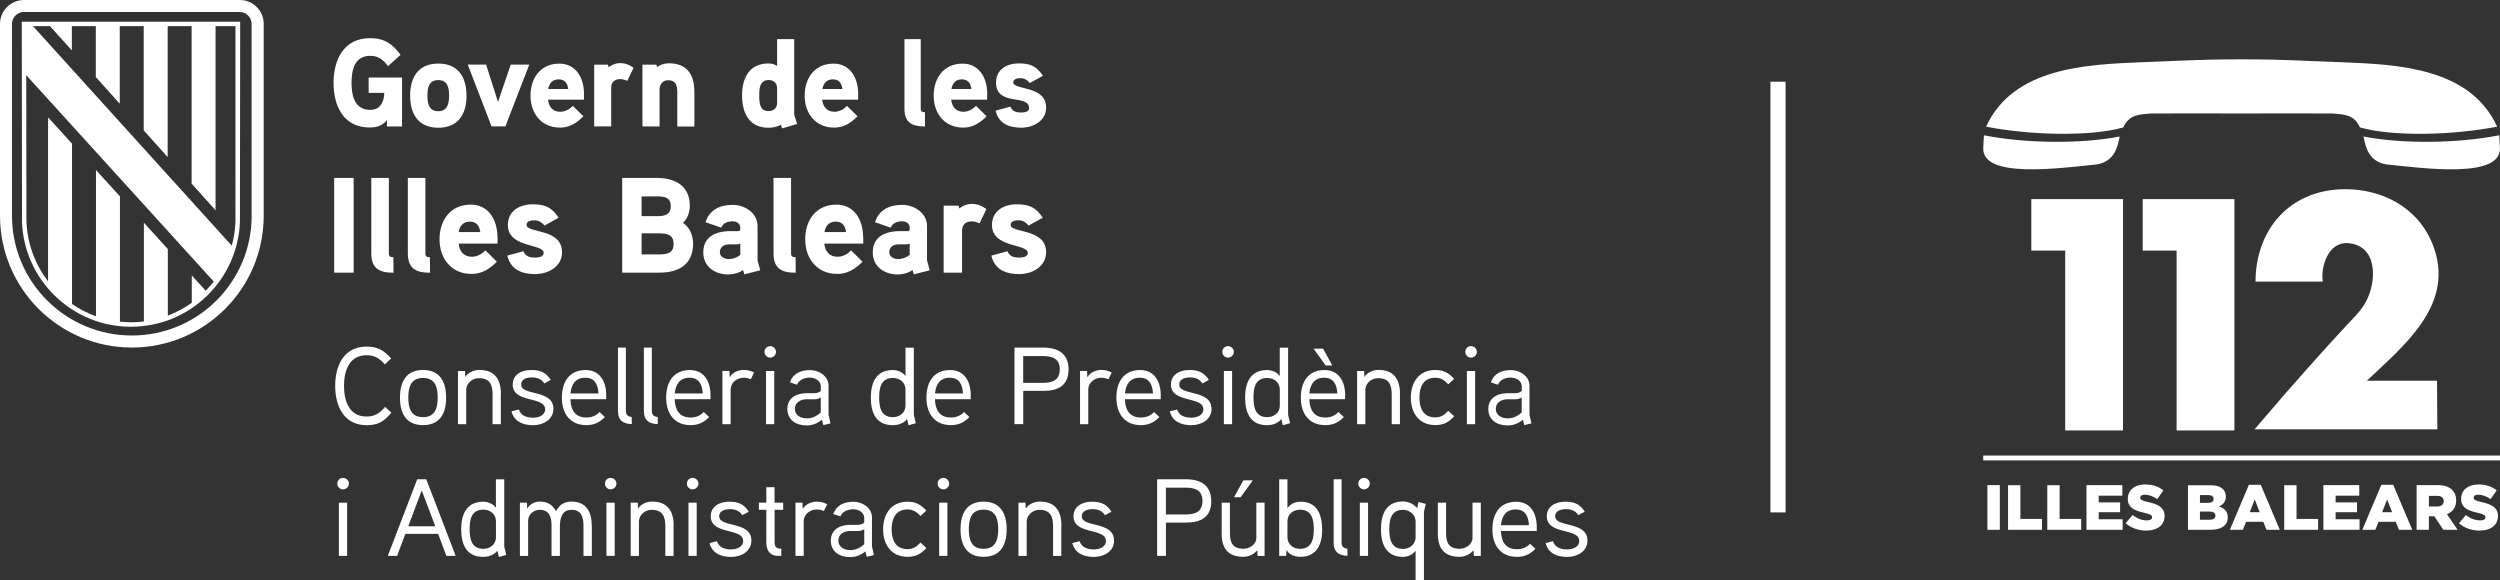 <?xml version="1.0" encoding="UTF-8"?>
<svg id="Capa_2" data-name="Capa 2" xmlns="http://www.w3.org/2000/svg" viewBox="0 0 413.34 95.89">
  <rect x="0" y="0" width="413.34" height="95.89" fill="#333333" stroke="none"/>
  <defs>
    <style>
      .cls-1 {
        fill: #fff;
      }
    </style>
  </defs>
  <g id="Capa_1-2" data-name="Capa 1">
    <rect class="cls-1" x="292.72" y="13.51" width="2.5" height="71.21"/>
    <g>
      <polygon class="cls-1" points="341.45 71.17 341.45 41.43 335.85 41.43 335.85 32.92 351.01 32.92 351.01 71.17 341.45 71.17"/>
      <polygon class="cls-1" points="359.87 71.17 359.87 41.43 354.27 41.43 354.27 32.92 369.43 32.92 369.43 71.17 359.87 71.17"/>
      <path class="cls-1" d="M372.76,70.98c6.5-7.66,11.97-13.7,15.37-17.36.71-.76,2.27-2.26,3.05-3.74,1.87-3.53,1.88-9.29-2.94-9.68-3.34-.27-4.56,3.97-4.21,6.36h-11.11c0-8.4,5.5-15.28,14.88-15.28,5.83,0,11.85,2.81,14.36,9.01,4.03,9.95-4.73,16.86-10.84,22.66h11.61l.05,8.03h-30.22Z"/>
      <path class="cls-1" d="M370.62,9.81c-7.5,0-11.27.31-16.3.47-9.56.38-21.44.89-25.95,10.66,7.11,1.4,17.17,1.7,22.68.13,1.01-2.19,2.7-2.14,4.58-2.31,6.08,0,8.88-.03,14.99,0,6.11-.03,8.91,0,14.99,0,1.87.16,3.57.11,4.58,2.31,5.52,1.57,15.57,1.27,22.68-.13-4.5-9.77-16.39-10.29-25.95-10.66-5.03-.16-8.8-.47-16.3-.47M413.21,22.37c-7.09,1.37-15.97,1.44-22.44.2.32,1.59.78,4.14,3.83,4.62,6.21.63,18.84,2.37,18.73-2.67-.08-1.4-.06-1.6-.12-2.15M328.02,22.37c7.09,1.37,15.97,1.44,22.44.2-.32,1.59-.78,4.14-3.83,4.62-6.21.63-18.84,2.37-18.73-2.67.08-1.4.06-1.6.12-2.15"/>
      <rect class="cls-1" x="327.9" y="75.32" width="85.44" height=".8"/>
      <path class="cls-1" d="M410.02,87.72c1.79,0,2.98-.9,2.98-2.4v-.02c0-1.38-1.05-1.93-2.75-2.3-1.02-.23-1.27-.38-1.27-.72v-.02c0-.26.24-.47.74-.47.65,0,1.39.25,2.06.73l1.02-1.44c-.8-.64-1.78-.98-3.03-.98-1.77,0-2.86.99-2.86,2.36v.02c0,1.52,1.21,1.96,2.78,2.32,1,.23,1.24.4,1.24.71v.02c0,.32-.3.51-.84.51-.85,0-1.66-.31-2.39-.89l-1.14,1.36c.91.81,2.15,1.22,3.46,1.22M401.59,83.75v-1.77h1.34c.68,0,1.11.3,1.11.87v.02c0,.54-.4.87-1.1.87h-1.35ZM399.54,87.59h2.04v-2.23h.9l1.49,2.23h2.36l-1.76-2.57c.92-.39,1.52-1.14,1.52-2.27v-.02c0-.73-.22-1.3-.65-1.72-.5-.51-1.27-.8-2.4-.8h-3.49v7.38ZM393.85,84.68l.83-2.1.82,2.1h-1.65ZM390.58,87.59h2.15l.53-1.32h2.84l.54,1.32h2.19l-3.14-7.43h-1.97l-3.14,7.43ZM384.14,87.59h5.98v-1.74h-3.96v-1.17h3.54v-1.61h-3.54v-1.12h3.91v-1.74h-5.93v7.38ZM377.65,87.59h5.62v-1.79h-3.57v-5.58h-2.04v7.38ZM371.96,84.68l.83-2.1.82,2.1h-1.65ZM368.68,87.59h2.15l.53-1.32h2.84l.54,1.32h2.19l-3.14-7.43h-1.97l-3.14,7.43ZM363.73,85.94v-1.36h1.56c.68,0,1,.26,1,.66v.02c0,.43-.36.67-.98.67h-1.58ZM363.73,83.15v-1.3h1.33c.61,0,.93.23.93.63v.02c0,.43-.35.64-.97.64h-1.29ZM361.74,87.59h3.8c1.76,0,2.79-.77,2.79-2.03v-.02c0-1-.57-1.51-1.46-1.8.65-.28,1.14-.79,1.14-1.64v-.02c0-.51-.18-.9-.47-1.19-.43-.43-1.09-.66-2.01-.66h-3.78v7.38ZM354.9,87.72c1.79,0,2.98-.9,2.98-2.4v-.02c0-1.38-1.05-1.93-2.75-2.3-1.02-.23-1.27-.38-1.27-.72v-.02c0-.26.24-.47.74-.47.65,0,1.39.25,2.07.73l1.02-1.44c-.8-.64-1.78-.98-3.03-.98-1.77,0-2.86.99-2.86,2.36v.02c0,1.52,1.21,1.96,2.78,2.32,1,.23,1.24.4,1.24.71v.02c0,.32-.3.51-.84.51-.85,0-1.66-.31-2.39-.89l-1.14,1.36c.91.81,2.15,1.22,3.46,1.22M344.97,87.59h5.98v-1.74h-3.96v-1.17h3.54v-1.61h-3.54v-1.12h3.91v-1.74h-5.93v7.38ZM338.48,87.59h5.62v-1.79h-3.57v-5.58h-2.04v7.38ZM331.99,87.59h5.62v-1.79h-3.57v-5.58h-2.04v7.38ZM328.59,87.59h2.05v-7.38h-2.05v7.38Z"/>
    </g>
    <g>
      <path class="cls-1" d="M60.95,12.82v2.53h2.58c0,1.47-.65,2.82-2.31,2.82-2.6,0-3.1-2.38-3.1-4.47s.48-4.47,3.08-4.47c1.39,0,2.16.66,2.95,1.71l2.08-1.88c-1.37-1.82-2.69-2.75-5.03-2.75-4.35,0-6.05,3.53-6.05,7.39s1.66,7.38,5.97,7.38c1.14,0,2.12-.29,2.85-1.22v1.05h2.5v-8.09h-5.51ZM77.13,15.82c0-3.04-1.35-5.31-4.66-5.31s-4.66,2.28-4.66,5.31,1.35,5.3,4.66,5.3,4.66-2.26,4.66-5.3M74.25,15.82c0,1.28-.25,2.57-1.79,2.57s-1.79-1.28-1.79-2.57.22-2.58,1.79-2.58,1.79,1.31,1.79,2.58M84.44,10.68l-2.1,6.18-1.97-6.18h-3.03l3.93,10.22h2.29l3.95-10.22s-3.06,0-3.06,0ZM96.56,15.59c0-3-1.54-5.07-4.07-5.07-3.12,0-4.78,2.38-4.78,5.3s1.79,5.28,4.88,5.28c1.56,0,2.72-.73,3.87-1.87l-1.75-1.72c-.5.52-1.23.97-2.1.97-1.23,0-1.89-.87-2-2h5.94v-.89ZM90.64,14.72c.17-.95.7-1.6,1.73-1.6s1.46.68,1.58,1.6h-3.31ZM104.76,11.21c-.73-.52-1.44-.78-2.24-.78-1.08,0-1.89.7-1.89.7l-.1-.44h-2.29v10.21h2.81v-6.39c0-.87.52-1.43,1.47-1.43.39,0,.81.12,1.2.29l1.04-2.17ZM114.8,15.16c0-2.83-1.2-4.7-4.24-4.7-.67,0-1.47.27-1.93.64l-.1-.41h-2.31v10.22h2.83v-6.18c0-.81.58-1.47,1.39-1.47,1.29,0,1.54.85,1.54,1.97v5.69h2.83v-5.76h-.01ZM131.79,20.49c-.04-.15-.48-1.47-.48-1.53V6.47h-2.83v4.43c-.46-.29-.91-.41-1.42-.41-3.2,0-4.37,2.44-4.37,5.3s1.15,5.33,4.37,5.33c.7,0,1.44-.15,2.04-.49l.21.6,2.47-.73ZM128.48,17.06c0,.81-.6,1.31-1.39,1.31-1.52,0-1.56-1.44-1.56-2.56s.04-2.58,1.56-2.58c.79,0,1.39.49,1.39,1.31v2.53ZM141.89,15.59c0-3-1.54-5.07-4.07-5.07-3.12,0-4.78,2.38-4.78,5.3s1.79,5.28,4.88,5.28c1.56,0,2.72-.73,3.87-1.87l-1.75-1.72c-.5.52-1.23.97-2.1.97-1.23,0-1.89-.87-2-2h5.94v-.89ZM135.97,14.72c.17-.95.7-1.6,1.73-1.6s1.46.68,1.58,1.6h-3.31ZM152.92,18.55c-.48,0-.69-.12-.69-.62V6.47h-2.69v11.5c0,2.32,1.25,2.94,3.39,2.94v-2.36ZM163.23,15.59c0-3-1.54-5.07-4.08-5.07-3.12,0-4.78,2.38-4.78,5.3s1.79,5.28,4.88,5.28c1.56,0,2.72-.73,3.87-1.87l-1.75-1.72c-.5.52-1.23.97-2.1.97-1.23,0-1.89-.87-2-2h5.94v-.89h0ZM157.3,14.72c.17-.95.7-1.6,1.73-1.6s1.46.68,1.58,1.6h-3.31ZM172.96,17.78c0-3.68-5.43-2.85-5.43-4.16,0-.6.77-.7,1.2-.7.6,0,1.18.33,1.54.81l2.16-1.2c-1.04-1.57-2.04-2.05-3.97-2.05s-3.78.97-3.78,3.14c0,4.07,5.47,1.84,5.47,4.28,0,.62-.87.7-1.33.7-1.06,0-1.52-.35-1.76-.97l-2.45.66c.5,2.13,2.18,2.82,4.26,2.82,1.97,0,4.09-1.12,4.09-3.33"/>
      <path class="cls-1" d="M58.47,29.42h-3.22v15.66h3.22v-15.66ZM65.03,42.52c-.52,0-.74-.13-.74-.67v-12.43h-2.9v12.48c0,2.51,1.35,3.19,3.67,3.19l-.02-2.56ZM71.07,42.52c-.52,0-.74-.13-.74-.67v-12.43h-2.9v12.48c0,2.51,1.35,3.19,3.67,3.19l-.02-2.56ZM82.25,39.32c0-3.25-1.66-5.49-4.41-5.49-3.37,0-5.17,2.58-5.17,5.74s1.94,5.72,5.29,5.72c1.69,0,2.95-.78,4.19-2.02l-1.89-1.87c-.54.56-1.33,1.05-2.27,1.05-1.33,0-2.05-.94-2.16-2.18h6.44v-.96h0ZM75.83,38.37c.18-1.03.76-1.73,1.87-1.73s1.57.74,1.71,1.73h-3.58ZM92.92,41.69c0-3.99-5.87-3.1-5.87-4.51,0-.65.83-.76,1.31-.76.65,0,1.28.36,1.66.88l2.34-1.3c-1.12-1.71-2.21-2.22-4.3-2.22s-4.09,1.05-4.09,3.41c0,3.88,5.92,3.03,5.92,4.64,0,.67-.94.76-1.44.76-1.15,0-1.64-.38-1.91-1.05l-2.66.72c.54,2.31,2.37,3.06,4.62,3.06,2.13-.01,4.43-1.23,4.43-3.63M114.59,40.3c0-1.34-.52-2.69-1.66-3.45.74-.72,1.12-1.77,1.12-2.81,0-3.32-2.41-4.62-5.42-4.62h-5.76v15.66h6.12c3.17,0,5.6-1.3,5.6-4.78M110.9,34.06c0,1.46-1.01,1.68-2.23,1.68h-2.59v-3.27h2.59c1.2,0,2.23.18,2.23,1.59M111.37,40.33c0,1.55-1.1,1.73-2.39,1.73h-2.9v-3.48h2.9c1.28,0,2.39.2,2.39,1.75M125.25,43v-5.63c0-2.16-2.11-3.5-4.12-3.5-2.14,0-3.85.85-4.48,2.87l2.59.9c.33-.76,1.04-1.05,1.89-1.05.7,0,1.26.38,1.26,1.03v.31c0,.13-.09.27-.38.29,0,0-.94-.02-1.68,0-2.82.16-4.05,1.5-4.05,3.52,0,2.36,1.94,3.64,4.12,3.64.81,0,1.8-.25,2.45-.74l.22.72,2.63-.67-.46-1.68ZM122.4,42.14c-.57.45-1.21.7-1.94.7-.61,0-1.44-.36-1.44-1.1,0-.97.72-1.32,1.55-1.34h1.26c.22,0,.41-.04.57-.16v1.91h0ZM131.53,42.52c-.52,0-.74-.13-.74-.67v-12.43h-2.9v12.48c0,2.51,1.35,3.19,3.67,3.19l-.02-2.56ZM142.71,39.32c0-3.25-1.66-5.49-4.41-5.49-3.37,0-5.17,2.58-5.17,5.74s1.94,5.72,5.29,5.72c1.68,0,2.95-.78,4.19-2.02l-1.89-1.87c-.54.56-1.33,1.05-2.27,1.05-1.33,0-2.05-.94-2.16-2.18h6.44v-.96h0ZM136.31,38.37c.18-1.03.76-1.73,1.87-1.73s1.57.74,1.71,1.73h-3.58ZM153.27,43v-5.63c0-2.16-2.11-3.5-4.12-3.5-2.14,0-3.85.85-4.48,2.87l2.59.9c.33-.76,1.03-1.05,1.89-1.05.7,0,1.26.38,1.26,1.03v.31c0,.13-.09.27-.38.29,0,0-.94-.02-1.68,0-2.82.16-4.05,1.5-4.05,3.52,0,2.36,1.94,3.64,4.12,3.64.81,0,1.8-.25,2.45-.74l.22.72,2.63-.67-.46-1.68ZM150.41,42.14c-.57.45-1.21.7-1.94.7-.61,0-1.44-.36-1.44-1.1,0-.97.72-1.32,1.55-1.34h1.26c.22,0,.41-.04.57-.16v1.91h0ZM163.08,34.56c-.78-.56-1.55-.85-2.43-.85-1.17,0-2.05.76-2.05.76l-.11-.47h-2.47v11.08h3.04v-6.93c0-.94.56-1.55,1.6-1.55.43,0,.88.14,1.31.31l1.12-2.36ZM172.96,41.69c0-3.99-5.87-3.1-5.87-4.51,0-.65.83-.76,1.31-.76.65,0,1.28.36,1.66.88l2.34-1.3c-1.12-1.71-2.21-2.22-4.3-2.22s-4.09,1.05-4.09,3.41c0,3.88,5.92,3.03,5.92,4.64,0,.67-.94.76-1.44.76-1.15,0-1.64-.38-1.92-1.05l-2.66.72c.54,2.31,2.37,3.06,4.62,3.06,2.14-.01,4.43-1.23,4.43-3.63"/>
      <path class="cls-1" d="M262.46,89.39c0-3.3-5.33-2.1-5.33-4.03,0-1,1.12-1.18,1.79-1.18.83,0,1.56.25,2.03,1l1.07-.58c-.76-1.23-1.73-1.65-3.21-1.65-1.6,0-3.07.74-3.07,2.41,0,3.12,5.36,1.87,5.36,4.08,0,1.07-1.18,1.4-2,1.4-1.1,0-2.03-.36-2.34-1.36l-1.21.31c.42,1.68,1.87,2.29,3.57,2.29,1.65,0,3.34-.91,3.34-2.69M248.16,86.83c.15-1.56.87-2.6,2.45-2.6s2.1,1.16,2.18,2.6h-4.63ZM254.08,87.12c0-2.37-1.12-4.16-3.41-4.16-2.74,0-3.92,2.02-3.92,4.56s1.27,4.55,4.06,4.55c1.29,0,2.21-.47,3.05-1.34l-.89-.83c-.53.58-1.26.91-2.16.91-1.89,0-2.6-1.25-2.65-3.03h5.92v-.65ZM244.82,83.11h-1.36v5.81c0,1.12-1.16,1.81-2.12,1.81-1.81,0-2.25-1.02-2.25-2.58v-5.04h-1.36v5.12c0,2.47,1.07,3.83,3.59,3.83.75,0,1.6-.29,2.31-1.07l.04.93h1.16v-8.8h0ZM234.06,88.82c0,1.09-.94,1.94-2.07,1.94-2.03,0-2.29-1.74-2.29-3.23s.24-3.24,2.26-3.24c1.12,0,2.09.83,2.09,1.92v2.61ZM234.53,82.98l-.22,1.04c-.62-.76-1.52-1.11-2.36-1.11-2.78,0-3.63,2.14-3.63,4.61s.89,4.55,3.64,4.55c.67,0,1.45-.22,2.09-1v4.83h1.38v-11.25l.3-1.34-1.21-.32ZM226.19,83.11h-1.36v8.8h1.36v-8.8ZM226.48,79.97c0-.54-.44-.96-.96-.96s-.94.41-.94.96c0,.51.42.94.94.94.52,0,.96-.44.96-.94M222.77,90.71c-.74-.05-.96-.49-.96-1v-10.47h-1.31v10.47c0,1.49.76,2.14,2.29,2.18l-.02-1.18ZM217.22,87.51c0,1.45-.25,3.23-2.26,3.23-1.12,0-2.1-.71-2.1-1.92v-2.63c0-1.2.97-1.92,2.1-1.92,2.01,0,2.26,1.79,2.26,3.24M218.59,87.5c0-2.4-.83-4.55-3.52-4.55-.74,0-1.57.2-2.21,1.05v-4.75h-1.36v12.66h1.15l.06-.97c.51.89,1.51,1.12,2.29,1.12,2.75,0,3.61-2.1,3.61-4.57M205.57,79.42l-1.54,2.78h1.1l2-2.78h-1.56ZM209.08,83.11h-1.36v5.81c0,1.12-1.16,1.81-2.12,1.81-1.81,0-2.25-1.02-2.25-2.58v-5.04h-1.36v5.12c0,2.47,1.07,3.83,3.59,3.83.74,0,1.6-.29,2.3-1.07l.04.93h1.16v-8.8h0ZM198.81,82.83c0,1.83-1.27,2.23-2.78,2.23h-3.27v-4.43h3.27c1.49,0,2.78.37,2.78,2.2M200.26,82.83c0-2.61-1.76-3.59-4.19-3.59h-4.75v12.66h1.45v-5.5h3.34c2.5,0,4.16-.94,4.16-3.57M184.19,89.39c0-3.3-5.33-2.1-5.33-4.03,0-1,1.12-1.18,1.8-1.18.83,0,1.56.25,2.03,1l1.07-.58c-.76-1.23-1.72-1.65-3.21-1.65-1.6,0-3.06.74-3.06,2.41,0,3.12,5.36,1.87,5.36,4.08,0,1.07-1.18,1.4-2,1.4-1.11,0-2.03-.36-2.34-1.36l-1.22.31c.42,1.68,1.87,2.29,3.58,2.29,1.64,0,3.33-.91,3.33-2.69M175.49,86.92c0-2.42-1-3.99-3.58-3.99-.8,0-1.76.33-2.32,1.16l-.04-.98h-1.16v8.8h1.36v-5.7c0-.96.91-1.92,2.1-1.92,1.81,0,2.26,1.12,2.26,2.66v4.96h1.36v-4.99ZM165.04,87.51c0,1.63-.38,3.23-2.43,3.23s-2.43-1.6-2.43-3.23.36-3.25,2.43-3.25,2.43,1.62,2.43,3.25M166.44,87.51c0-2.59-1.02-4.57-3.82-4.57s-3.81,1.98-3.81,4.57,1,4.55,3.81,4.55,3.82-1.95,3.82-4.55M156.64,83.11h-1.36v8.8h1.36v-8.8ZM156.93,79.97c0-.54-.44-.96-.96-.96s-.94.41-.94.96c0,.51.42.94.94.94.52,0,.96-.44.96-.94M153.17,84.42c-.91-.96-1.73-1.47-3.12-1.47-2.69,0-4.04,2.03-4.04,4.57s1.36,4.54,4.04,4.54c1.4,0,2.2-.47,3.12-1.45l-.98-.91c-.58.64-1.2,1.09-2.14,1.09-2.05,0-2.63-1.62-2.63-3.27s.58-3.29,2.63-3.29c.94,0,1.56.45,2.14,1.09l.98-.91ZM142.89,89.97c-.71.65-1.42.98-2.34.98s-1.94-.47-1.94-1.56.94-1.58,1.89-1.6h1.34c.36,0,.56-.02,1.05-.29v2.47h0ZM144.17,90.44v-4.9c0-1.56-1.56-2.58-3.05-2.58-1.6,0-2.82.58-3.35,2.02l1.18.4c.38-.87,1.27-1.18,2.14-1.18s1.8.52,1.8,1.45v.73c-.3.34-.73.38-1.12.4,0,0-1.09-.01-1.36,0-1.89.06-3.05,1.02-3.05,2.61,0,1.8,1.44,2.72,3.16,2.72.92,0,1.74-.28,2.55-.94l.24.89,1.18-.29-.3-1.34ZM136.77,83.38c-.54-.29-1.1-.44-1.71-.44-.91,0-1.89.41-2.34,1.22l-.04-1.05h-1.16v8.8h1.36v-5.73c0-1.1,1-1.95,2.18-1.95.4,0,.8.11,1.16.25l.54-1.1ZM129.48,83.11h-1.42v-2.56h-1.36v2.56h-1.23v1.18h1.23v5.44c0,1.25.6,2.18,1.96,2.18h.51v-1.18c-.8-.02-1.1-.29-1.1-1.11v-5.33h1.42v-1.18h0ZM124.24,89.39c0-3.3-5.33-2.1-5.33-4.03,0-1,1.12-1.18,1.79-1.18.83,0,1.56.25,2.03,1l1.07-.58c-.76-1.23-1.73-1.65-3.22-1.65-1.6,0-3.07.74-3.07,2.41,0,3.12,5.36,1.87,5.36,4.08,0,1.07-1.18,1.4-2,1.4-1.1,0-2.03-.36-2.34-1.36l-1.22.31c.42,1.68,1.87,2.29,3.58,2.29,1.65,0,3.34-.91,3.34-2.69M115.19,83.11h-1.36v8.8h1.36v-8.8ZM115.48,79.97c0-.54-.44-.96-.97-.96s-.94.41-.94.96c0,.51.41.94.94.94s.97-.44.97-.94M111.38,86.92c0-2.42-1-3.99-3.58-3.99-.8,0-1.76.33-2.32,1.16l-.04-.98h-1.16v8.8h1.36v-5.7c0-.96.91-1.92,2.1-1.92,1.81,0,2.26,1.12,2.26,2.66v4.96h1.36v-4.99ZM101.63,83.11h-1.36v8.8h1.36v-8.8ZM101.92,79.97c0-.54-.44-.96-.96-.96s-.94.41-.94.96c0,.51.42.94.94.94s.96-.44.96-.94M97.84,86.92c0-2.29-.92-3.99-3.35-3.99-1.1,0-2,.45-2.54,1.6-.65-1.18-1.54-1.6-2.72-1.6-.69,0-1.56.33-2.07,1.16l-.04-.98h-1.16v8.8h1.36v-5.88c0-.94.93-1.74,1.87-1.74,1.71,0,2,1.28,2,2.63v4.99h1.38v-4.8c0-1.26.24-2.82,1.92-2.82s1.98,1.28,1.98,2.63v4.99h1.38v-4.99h-.01ZM82,88.82c0,1.2-.97,1.92-2.1,1.92-2.01,0-2.25-1.76-2.25-3.25s.23-3.23,2.26-3.23c1.14,0,2.09.75,2.09,1.92v2.63ZM83.7,91.75c-.01-.05-.33-1.38-.33-1.4v-11.1h-1.38v4.7c-.53-.74-1.42-1-2.09-1-2.76,0-3.65,2.09-3.65,4.55s.83,4.57,3.63,4.57c.83,0,1.74-.25,2.36-1.02l.24,1.04,1.22-.34ZM67.5,87.01l2.23-5.92,2.24,5.92h-4.46ZM70.49,79.24h-1.51l-4.86,12.66h1.54l1.36-3.63h5.42l1.36,3.63h1.54l-4.86-12.66ZM57.39,83.11h-1.36v8.8h1.36v-8.8ZM57.68,79.97c0-.54-.44-.96-.97-.96s-.94.41-.94.96c0,.51.41.94.94.94s.97-.44.97-.94"/>
      <path class="cls-1" d="M251.59,68.19c-.71.65-1.42.98-2.34.98s-1.94-.47-1.94-1.56.94-1.57,1.89-1.6h1.34c.36,0,.56-.02,1.05-.29v2.47ZM252.88,68.67v-4.9c0-1.56-1.56-2.58-3.05-2.58-1.6,0-2.82.58-3.35,2.02l1.18.4c.38-.87,1.27-1.18,2.14-1.18s1.8.53,1.8,1.45v.73c-.31.35-.73.38-1.12.4,0,0-1.09-.01-1.36,0-1.89.06-3.05,1.02-3.05,2.61,0,1.8,1.44,2.72,3.16,2.72.93,0,1.74-.28,2.56-.94l.23.89,1.18-.29-.3-1.34ZM243.89,61.34h-1.36v8.8h1.36v-8.8ZM244.18,58.19c0-.54-.44-.96-.97-.96s-.94.41-.94.96c0,.51.41.94.94.94.53,0,.97-.44.97-.94M240.43,62.64c-.91-.96-1.73-1.47-3.12-1.47-2.69,0-4.05,2.03-4.05,4.57s1.36,4.54,4.05,4.54c1.39,0,2.2-.47,3.12-1.45l-.98-.91c-.58.64-1.2,1.09-2.14,1.09-2.05,0-2.63-1.62-2.63-3.27s.58-3.29,2.63-3.29c.94,0,1.56.45,2.14,1.09l.98-.91ZM231.47,65.15c0-2.42-1-3.99-3.57-3.99-.8,0-1.76.33-2.32,1.16l-.04-.98h-1.16v8.8h1.36v-5.7c0-.96.91-1.92,2.1-1.92,1.81,0,2.26,1.12,2.26,2.66v4.96h1.36v-4.99h0ZM218.75,57.65h-1.57l2.01,2.78h1.09l-1.52-2.78ZM216.48,65.05c.15-1.56.87-2.6,2.45-2.6s2.1,1.16,2.18,2.6h-4.63ZM222.4,65.34c0-2.37-1.12-4.16-3.41-4.16-2.74,0-3.92,2.02-3.92,4.56s1.27,4.55,4.06,4.55c1.29,0,2.21-.47,3.05-1.34l-.89-.83c-.53.58-1.26.91-2.16.91-1.89,0-2.59-1.26-2.65-3.03h5.92v-.65ZM211.6,67.05c0,1.2-.96,1.92-2.1,1.92-2.02,0-2.25-1.76-2.25-3.25s.24-3.23,2.26-3.23c1.15,0,2.09.74,2.09,1.92v2.63ZM213.3,69.97c-.02-.05-.33-1.38-.33-1.39v-11.1h-1.38v4.7c-.52-.74-1.42-1-2.09-1-2.76,0-3.64,2.09-3.64,4.55s.83,4.57,3.63,4.57c.83,0,1.74-.25,2.36-1.02l.24,1.03,1.21-.34ZM203.71,61.34h-1.36v8.8h1.36v-8.8ZM204,58.19c0-.54-.44-.96-.97-.96s-.94.41-.94.96c0,.51.42.94.94.94.53,0,.97-.44.97-.94M200.3,67.61c0-3.3-5.33-2.1-5.33-4.03,0-1,1.12-1.18,1.8-1.18.83,0,1.56.25,2.03,1l1.07-.58c-.76-1.23-1.73-1.65-3.21-1.65-1.6,0-3.06.74-3.06,2.42,0,3.12,5.36,1.87,5.36,4.08,0,1.07-1.18,1.39-2,1.39-1.11,0-2.03-.36-2.34-1.36l-1.21.31c.42,1.68,1.87,2.29,3.57,2.29,1.64,0,3.33-.91,3.33-2.69M186,65.05c.15-1.56.87-2.6,2.45-2.6s2.1,1.16,2.18,2.6h-4.63ZM191.91,65.34c0-2.37-1.12-4.16-3.41-4.16-2.74,0-3.92,2.02-3.92,4.56s1.27,4.55,4.06,4.55c1.28,0,2.21-.47,3.05-1.34l-.89-.83c-.52.58-1.25.91-2.16.91-1.89,0-2.6-1.26-2.65-3.03h5.92v-.65ZM183.82,61.6c-.54-.29-1.1-.44-1.71-.44-.91,0-1.89.42-2.34,1.22l-.04-1.05h-1.16v8.8h1.36v-5.73c0-1.1,1-1.95,2.18-1.95.4,0,.8.11,1.16.25l.54-1.1ZM175.22,61.06c0,1.83-1.27,2.24-2.78,2.24h-3.27v-4.43h3.27c1.49,0,2.78.36,2.78,2.19M176.67,61.06c0-2.61-1.76-3.59-4.19-3.59h-4.75v12.66h1.45v-5.5h3.34c2.5,0,4.15-.94,4.15-3.57M154.59,65.05c.15-1.56.87-2.6,2.45-2.6s2.1,1.16,2.18,2.6h-4.63ZM160.5,65.34c0-2.37-1.12-4.16-3.41-4.16-2.74,0-3.92,2.02-3.92,4.56s1.27,4.55,4.06,4.55c1.28,0,2.21-.47,3.05-1.34l-.89-.83c-.53.58-1.26.91-2.16.91-1.89,0-2.6-1.26-2.65-3.03h5.92v-.65h0ZM149.71,67.05c0,1.2-.96,1.92-2.1,1.92-2.01,0-2.25-1.76-2.25-3.25s.24-3.23,2.26-3.23c1.15,0,2.09.74,2.09,1.92v2.63ZM151.42,69.97c-.01-.05-.33-1.38-.33-1.39v-11.1h-1.38v4.7c-.52-.74-1.42-1-2.09-1-2.76,0-3.64,2.09-3.64,4.55s.83,4.57,3.63,4.57c.83,0,1.74-.25,2.36-1.02l.24,1.03,1.21-.34ZM135.7,68.19c-.71.65-1.42.98-2.34.98s-1.94-.47-1.94-1.56.94-1.57,1.89-1.6h1.34c.36,0,.57-.02,1.05-.29v2.47h0ZM136.99,68.67v-4.9c0-1.56-1.56-2.58-3.05-2.58-1.6,0-2.82.58-3.35,2.02l1.18.4c.38-.87,1.27-1.18,2.14-1.18s1.8.53,1.8,1.45v.73c-.3.35-.73.38-1.12.4,0,0-1.09-.01-1.36,0-1.89.06-3.05,1.02-3.05,2.61,0,1.8,1.44,2.72,3.16,2.72.92,0,1.74-.28,2.55-.94l.24.89,1.18-.29-.3-1.34ZM128.01,61.34h-1.36v8.8h1.36v-8.8ZM128.3,58.19c0-.54-.44-.96-.96-.96s-.94.41-.94.96c0,.51.42.94.94.94s.96-.44.96-.94M124.69,61.6c-.54-.29-1.11-.44-1.71-.44-.91,0-1.89.42-2.34,1.22l-.04-1.05h-1.16v8.8h1.36v-5.73c0-1.1,1-1.95,2.18-1.95.4,0,.8.11,1.16.25l.54-1.1ZM111.56,65.05c.15-1.56.87-2.6,2.45-2.6s2.1,1.16,2.18,2.6h-4.63ZM117.47,65.34c0-2.37-1.12-4.16-3.41-4.16-2.74,0-3.92,2.02-3.92,4.56s1.27,4.55,4.06,4.55c1.28,0,2.21-.47,3.05-1.34l-.89-.83c-.53.58-1.26.91-2.16.91-1.89,0-2.6-1.26-2.65-3.03h5.92v-.65h0ZM108.74,68.94c-.75-.06-.97-.49-.97-1v-10.47h-1.31v10.47c0,1.49.76,2.14,2.29,2.18v-1.18ZM104.44,68.94c-.74-.06-.96-.49-.96-1v-10.47h-1.31v10.47c0,1.49.76,2.14,2.29,2.18l-.02-1.18ZM94.32,65.05c.15-1.56.87-2.6,2.45-2.6s2.1,1.16,2.18,2.6h-4.63ZM100.23,65.34c0-2.37-1.12-4.16-3.41-4.16-2.74,0-3.92,2.02-3.92,4.56s1.27,4.55,4.06,4.55c1.28,0,2.21-.47,3.05-1.34l-.89-.83c-.53.58-1.26.91-2.16.91-1.89,0-2.6-1.26-2.65-3.03h5.92v-.65h0ZM91.5,67.61c0-3.3-5.33-2.1-5.33-4.03,0-1,1.12-1.18,1.79-1.18.83,0,1.56.25,2.03,1l1.07-.58c-.76-1.23-1.73-1.65-3.22-1.65-1.6,0-3.07.74-3.07,2.42,0,3.12,5.36,1.87,5.36,4.08,0,1.07-1.18,1.39-2,1.39-1.1,0-2.03-.36-2.34-1.36l-1.22.31c.42,1.68,1.87,2.29,3.58,2.29,1.65,0,3.34-.91,3.34-2.69M82.82,65.15c0-2.42-1-3.99-3.58-3.99-.8,0-1.76.33-2.32,1.16l-.04-.98h-1.16v8.8h1.36v-5.7c0-.96.91-1.92,2.1-1.92,1.81,0,2.26,1.12,2.26,2.66v4.96h1.36v-4.99ZM72.37,65.74c0,1.63-.38,3.23-2.43,3.23s-2.43-1.6-2.43-3.23.36-3.25,2.43-3.25c2.07,0,2.43,1.62,2.43,3.25M73.76,65.74c0-2.6-1.02-4.57-3.82-4.57s-3.81,1.98-3.81,4.57,1,4.55,3.81,4.55,3.82-1.95,3.82-4.55M63.67,67.27c-.83.98-1.65,1.6-3.05,1.6-2.98,0-3.74-2.71-3.74-5.07s.76-5.07,3.74-5.07c1.38,0,2.18.58,3.01,1.52l1.04-.98c-1.15-1.32-2.24-1.97-4.05-1.97-3.77,0-5.2,3.12-5.2,6.5s1.45,6.5,5.23,6.5c1.9,0,2.87-.65,4.06-2.07l-1.04-.96Z"/>
    </g>
    <path class="cls-1" d="M41.61,35.66c0,10.94-8.87,19.81-19.81,19.81S1.98,46.61,1.98,35.66V3.96c0-1.09.89-1.98,1.98-1.98h35.66c1.09,0,1.98.89,1.98,1.98v31.7h0ZM39.63,0H3.96C1.77,0,0,1.77,0,3.96v31.7c0,12.03,9.75,21.8,21.8,21.8s21.8-9.76,21.8-21.8V3.96c0-2.19-1.77-3.96-3.96-3.96"/>
    <path class="cls-1" d="M38.94,36.45c-.04,1.42-.25,2.82-.62,4.16l-1.64-1.8L5.45,4.32h2.81l3.62,4.01v-4.01h3.96v8.42l3.96,4.41V4.32h3.96v17.24l3.96,4.41V4.32h3.96v26.04l3.96,4.41V4.32h3.29v32.13ZM4.33,12.42c3.47,3.82,30.52,33.6,30.53,33.6l.49.53c-.42.53-.86,1.03-1.34,1.52l-2.3-2.53v4.52c-1.23.88-2.56,1.59-3.96,2.12v-11l-3.96-4.36v16.33c-.7.09-1.41.13-2.13.13-.62,0-1.22-.04-1.83-.1v-20.72l-3.96-4.35v24.18c-1.4-.5-2.73-1.18-3.96-2.03v-26.51l-3.96-4.35v27.11c-2.22-2.88-3.47-6.38-3.58-10.07l-.03-24.02ZM39.69,3.59H3.6l.04,33.23c.21,4.58,2.13,8.86,5.42,12.07,3.39,3.31,7.85,5.13,12.59,5.13s9.2-1.82,12.59-5.13c3.29-3.21,5.21-7.49,5.43-12.07l.04-33.23Z"/>
  </g>
</svg>